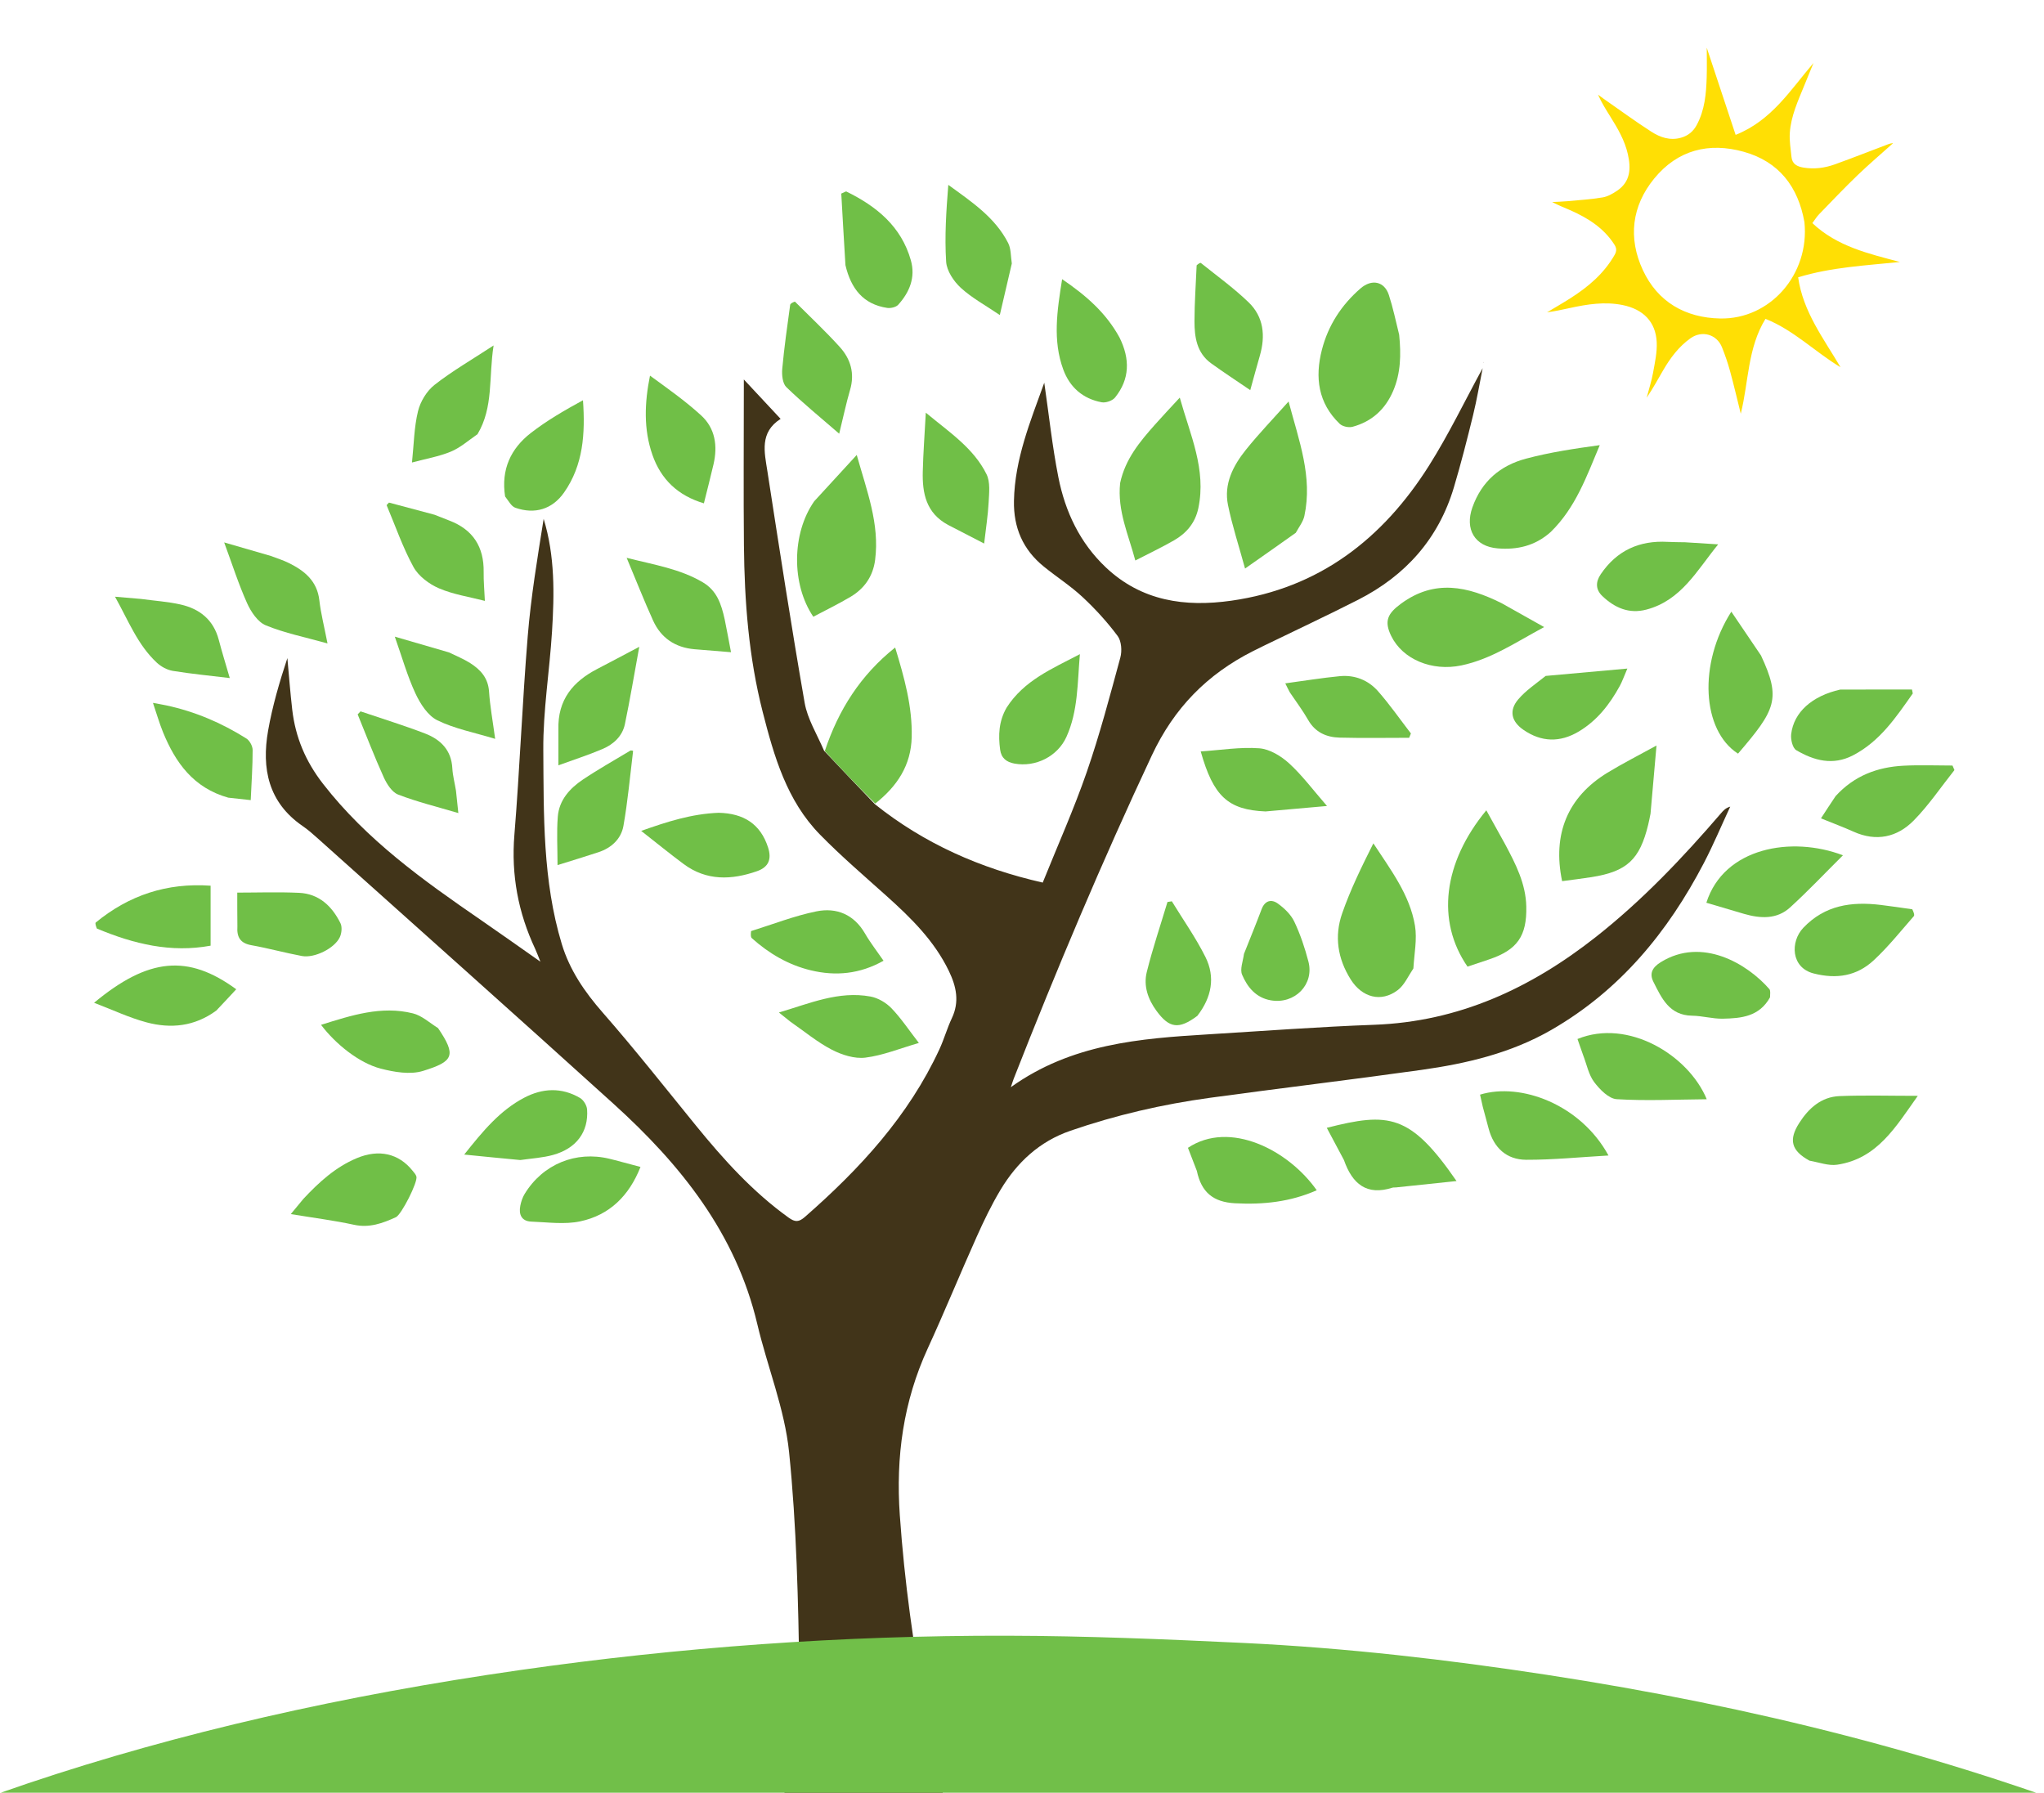 <svg xmlns="http://www.w3.org/2000/svg" xmlns:xlink="http://www.w3.org/1999/xlink" xmlns:serif="http://www.serif.com/" width="100%" height="100%" viewBox="0 0 8787 7707" xml:space="preserve" style="fill-rule:evenodd;clip-rule:evenodd;stroke-linejoin:round;stroke-miterlimit:2;"><rect id="Artboard1" x="0" y="0" width="8786.62" height="7706.69" style="fill:none;"></rect><clipPath id="_clip1"><rect x="0" y="0" width="8786.62" height="7706.69"></rect></clipPath><g clip-path="url(#_clip1)"><path d="M3909.08,8215.1c-16.156,19.459 -32.309,38.915 -52.37,57.327c-59.961,-91.337 -116.017,-181.627 -177.434,-280.551c-43.449,213.782 -48.448,417.947 -32.7,628.461c-45.354,-16.703 -83.579,-30.779 -121.802,-44.854c-33.998,-92.087 -11.924,-182.817 6.628,-273.633c2.275,-11.137 4.512,-22.284 8.9,-39.08c2.113,-9.783 2.089,-13.916 2.068,-18.05c-2.408,4.374 -4.814,8.748 -7.225,13.122c-15.613,25.429 -31.228,50.859 -49.24,78.049c12.674,-153.518 27.747,-308.798 43.343,-469.498c-65.084,96.756 -130.076,193.376 -201.136,299.017c-22.814,-66.36 -43.983,-125.459 -62.778,-185.306c-2.799,-8.91 3.933,-22.193 9.045,-32c121.221,-232.574 166.833,-483.723 162.459,-741.72c-5.45,-321.607 -12.072,-644.35 -44.676,-963.899c-18.99,-186.087 -93.153,-366.096 -136.621,-550.226c-92.155,-390.376 -329.482,-685.66 -617.457,-946.516c-423.258,-383.399 -849.836,-763.133 -1275.15,-1144.26c-19.656,-17.614 -39.695,-35.186 -61.417,-50.054c-148.202,-101.444 -177.665,-247.611 -148.942,-410.931c18.478,-105.056 48.667,-208.056 82.768,-311.401c6.853,73.865 12.319,147.892 20.882,221.56c13.771,118.518 57.029,221.813 132.222,318.686c187.791,241.935 431.571,415.667 679.472,586.188c82.116,56.484 163.309,114.313 255.245,178.764c-10.611,-26.124 -15.903,-41.059 -22.597,-55.337c-72.871,-155.484 -103.374,-316.974 -89.296,-489.937c23.155,-284.47 34.054,-569.942 57.396,-854.393c13.855,-168.796 41.654,-336.45 68.445,-504.051c48.886,159.991 46.075,322.771 35.921,485.318c-10.592,169.593 -38.663,338.941 -37.43,508.237c2.039,279.651 -3.098,561.696 79.451,834.201c34.058,112.426 98.155,205.774 175.749,294.42c137.981,157.633 267.879,322.372 400.128,484.978c119.096,146.434 244.732,285.779 399.245,396.76c28.185,20.244 44.143,19.654 70.622,-3.522c235.448,-206.066 444.711,-432.784 577.809,-720.562c20.013,-43.267 32.768,-89.921 53.191,-132.962c33.722,-71.072 19.466,-136.535 -12.751,-203.337c-62.457,-129.503 -161.954,-227.318 -266.805,-321.453c-96.989,-87.078 -196.384,-172.026 -287.412,-265.064c-142.593,-145.746 -197.231,-336.086 -246.012,-526.737c-60.061,-234.734 -78.434,-474.94 -80.75,-716.312c-2.153,-224.678 -0.438,-449.392 -0.426,-674.089l0,-39.193c55.614,59.587 104.192,111.64 158.13,169.433c-91.513,58.396 -69.375,143.907 -56.915,224.469c51.404,332.361 102.408,664.842 160.239,996.111c12.139,69.53 52.56,134.121 83.363,205.845c75.396,80.124 147.374,155.391 219.35,230.656c211.188,168.315 450.786,275.185 720.774,336.39c64.408,-160.026 133.795,-314.975 189.135,-474.785c55.961,-161.598 99.695,-327.555 144.537,-492.755c7.708,-28.394 4.831,-70.47 -11.574,-92.52c-44.686,-60.056 -95.971,-116.276 -150.82,-167.382c-51.701,-48.172 -112.124,-86.847 -167.187,-131.578c-89.182,-72.447 -129.969,-166.754 -127.752,-282.04c3.463,-179.99 70.832,-342.259 130.298,-507.88c19.999,137.396 34.267,273.014 60.596,406.25c29.244,147.991 92.33,282.141 204.265,387.835c153.569,145.003 340.426,171.32 539.573,142.964c378.011,-53.824 651.025,-266.17 849.57,-580.641c84.807,-134.322 153.946,-278.533 230.572,-418.927c-13.371,66.502 -24.72,134.902 -41.185,202.047c-25.489,103.964 -51.92,207.83 -82.489,310.382c-65.892,221.033 -207.902,379.57 -411.543,483.22c-133.572,67.987 -269.414,131.513 -404.226,197.069c-16.294,7.924 -32.549,15.934 -48.712,24.12c-196.16,99.347 -338.22,243.514 -433.991,447.772c-214.134,456.693 -409.782,920.71 -593.77,1389.99c-3.403,8.678 -5.997,17.676 -12.277,36.38c260.709,-186.743 554.984,-209.393 850.37,-227.293c237.145,-14.371 474.178,-32.335 711.543,-40.95c363.625,-13.195 673.023,-157.095 953.359,-377.889c199.466,-157.102 373.126,-340.086 538.069,-531.991c9.574,-11.139 19.266,-22.176 39.17,-27.971c-37.666,81.05 -72.252,163.708 -113.545,242.866c-154.824,296.799 -360.917,547.254 -655.482,716.981c-173.491,99.968 -364.106,144.651 -559.074,172.015c-302.273,42.423 -605.452,78.371 -907.875,119.77c-204.548,28 -405.179,74.258 -600.68,141.799c-132.87,45.904 -229.138,135.708 -299.915,253.265c-38.929,64.658 -71.861,133.341 -102.79,202.318c-71.41,159.266 -137.391,320.992 -210.26,479.567c-105.213,228.969 -137.903,466.081 -120.303,717.828c39.905,570.746 156.344,1126.43 306.552,1676.22c17.184,62.895 -17.907,107.543 -27.388,164.191c1.989,3.643 3.098,3.938 -0.802,4.355c-4.533,8.555 -5.166,16.696 -5.799,24.839c-17.401,32.361 -34.803,64.723 -55.292,94.816c-3.089,-97.4 -3.089,-192.531 -3.089,-287.663c-12.889,12.983 -17.074,26.821 -22.788,39.995c-48.6,111.986 -97.477,223.848 -146.698,335.253c-0.429,-0.498 -1.254,-1.516 -3.075,-5.593c25.054,-177.148 51.925,-350.22 79.877,-530.256c-27.426,60.052 -52.284,114.485 -79.422,170.455c-2.623,2.703 -3.482,4.014 -3.206,5.007c0.595,2.13 1.778,4.09 2.737,7.001c0.019,0.88 -0.716,2.479 -0.716,2.479m-372.417,-357.643c2.149,0.767 4.298,1.535 6.447,2.301c-0.719,-2.313 -1.437,-4.626 -6.447,-2.301Z" style="fill:#413419;fill-rule:nonzero;"></path><g><path d="M6014.89,1438.87c8.562,85.345 6.984,165.172 -25.808,241.731c-33.908,79.163 -91.939,131.935 -174.707,154.178c-16.427,4.414 -43.118,-1.302 -55.073,-12.77c-92.925,-89.155 -107.172,-199.682 -76.476,-318.654c27.064,-104.894 84.036,-192.403 165.819,-263.374c48.331,-41.945 102.828,-30.563 121.93,28.018c17.767,54.488 29.546,110.932 44.315,170.871Z" style="fill:#70bf47;fill-rule:nonzero;"></path><path d="M4815.33,2076.74c22.064,-103.628 84.912,-178.084 149.647,-251.195c32.68,-36.909 66.678,-72.652 106.774,-116.193c44.873,160.898 115.081,308.603 79.717,475.683c-13.262,62.66 -50.792,107.065 -104.157,137.732c-52.679,30.272 -107.773,56.343 -166.692,86.784c-29.368,-110.945 -77.78,-213.217 -65.289,-332.811Z" style="fill:#70bf47;fill-rule:nonzero;"></path><path d="M3500.27,2154.89c60.075,-65.66 117.918,-128.555 182.793,-199.099c43.254,154.561 98.819,295.612 79.056,450.775c-8.974,70.455 -45.764,123.351 -105.389,158.865c-52.153,31.065 -107.038,57.544 -160.362,85.859c-94.562,-139.064 -92.961,-358.235 3.902,-496.4Z" style="fill:#70bf47;fill-rule:nonzero;"></path><path d="M5570.46,2290.44c-70.707,50.378 -138.905,98.172 -218.07,153.649c-27.247,-99.632 -55.463,-185.332 -73.38,-273.135c-18.506,-90.693 22.082,-168.861 76.736,-237.06c55.437,-69.182 117.271,-133.239 183.74,-207.892c44.755,168.66 104.111,323.649 67.94,492.036c-5.285,24.606 -22.671,46.611 -36.968,72.402l0.002,0Z" style="fill:#70bf47;fill-rule:nonzero;"></path><path d="M6666.33,2287.01c-67.019,59.988 -144.014,77.197 -227.527,70.501c-99.973,-8.02 -142.022,-83.303 -109.204,-175.909c40.203,-113.444 120.327,-180.509 230.74,-209.922c102.683,-27.354 208.434,-43.196 316.933,-58.038c-56.372,133.667 -103.368,268.531 -210.942,373.368Z" style="fill:#70bf47;fill-rule:nonzero;"></path><path d="M6076.05,4163.23c-22.776,34.037 -38.882,71.657 -67.22,93.143c-72.002,54.6 -153.518,31.167 -201.771,-45.095c-56.97,-90.045 -71.317,-186.503 -37.375,-284.239c35.859,-103.25 84.407,-202.095 134.328,-301.528c74.989,114.658 156.658,221.192 178.862,353.969c9.707,58.055 -3.126,119.879 -6.824,183.75Z" style="fill:#70bf47;fill-rule:nonzero;"></path><path d="M6470.45,3629.35c46.106,86.212 88.61,169.767 90.925,267.004c3.037,127.608 -38.667,187.248 -159.748,227.983c-31.067,10.454 -62.158,20.841 -92.91,31.15c-135.086,-196.046 -105.051,-446.615 80.84,-672.054c26.672,47.936 53.008,95.266 80.893,145.917Z" style="fill:#70bf47;fill-rule:nonzero;"></path><path d="M7095.5,3497.75c-3.721,18.704 -6.582,33.279 -10.087,47.698c-36.454,150.044 -91.23,201.034 -243.042,225.147c-42.228,6.708 -84.736,11.66 -126.957,17.395c-42.296,-202.399 23.738,-361.817 195.211,-466.385c64.368,-39.25 131.889,-73.33 210.576,-116.714c-9.052,103.93 -17.096,196.296 -25.701,292.859Z" style="fill:#70bf47;fill-rule:nonzero;"></path><path d="M6455.3,2593.04c60.225,33.877 117.252,65.856 182.908,102.667c-121.864,65.346 -227.953,138.112 -355.897,164.872c-126.956,26.555 -252.618,-26.3 -301.566,-126.454c-31.621,-64.702 -15.151,-97.082 42.954,-139.602c143.98,-105.363 285.115,-74.363 431.601,-1.483Z" style="fill:#70bf47;fill-rule:nonzero;"></path><path d="M3762.56,3454.49c-72.747,-71.99 -144.725,-147.258 -216.908,-225.775c58.883,-176.794 153.178,-326.027 302.546,-445.121c39.386,129.331 74.213,253.432 71.153,385.022c-2.827,121.564 -62.391,211.378 -156.791,285.874Z" style="fill:#70bf47;fill-rule:nonzero;"></path><path d="M7437.56,3910.91c-36.483,-11.061 -69.268,-20.57 -102.056,-30.084c75.408,-238.045 366.946,-288.156 587.155,-203.996c-78.366,77.861 -150.277,154.294 -227.741,224.616c-56.653,51.427 -126.99,47.365 -196.681,27.428c-19.002,-5.435 -37.985,-10.942 -60.677,-17.964Z" style="fill:#70bf47;fill-rule:nonzero;"></path><path d="M6805.32,4534.82c-8.883,-25.167 -16.396,-46.744 -23.882,-68.244c218.048,-89.098 477.344,69.57 555.709,258.993c-132.62,1.113 -260.207,7.491 -386.93,-0.25c-34.329,-2.099 -72.956,-41.683 -97.015,-73.566c-23.79,-31.526 -31.657,-75.069 -47.882,-116.933Z" style="fill:#70bf47;fill-rule:nonzero;"></path><path d="M1303.99,5154.15c68.125,-73.054 138.98,-137.094 229.237,-175.095c95.583,-40.241 181.014,-20.625 240.689,54.164c6.104,7.653 13.578,15.451 16.187,24.41c6.913,23.752 -64.433,164.166 -88.127,174.967c-57.218,26.084 -113.768,47.063 -180.247,32.614c-86.431,-18.783 -174.531,-29.887 -271.644,-45.9c21.129,-25.489 36.426,-43.938 53.905,-65.16Z" style="fill:#70bf47;fill-rule:nonzero;"></path><path d="M8220.81,3908.96c5.076,10.564 10.911,24.556 6.504,29.594c-56.397,64.495 -110.192,132.099 -172.816,190.099c-72.433,67.084 -158.908,81.405 -257.846,56.113c-98.262,-25.115 -100.618,-137.103 -44.476,-196.138c93.098,-97.901 207.508,-113.44 332.266,-98.503c44.21,5.293 88.248,12.027 136.368,18.835Z" style="fill:#70bf47;fill-rule:nonzero;"></path><path d="M6374.12,4756.96c-4.464,-19.763 -7.981,-35.555 -11.463,-51.189c175.126,-53.727 432.532,42.213 552.138,261.599c-122.278,6.967 -237.95,18.794 -353.579,18.399c-84.427,-0.285 -139.738,-51.125 -161.776,-134.447c-7.979,-30.17 -16.239,-60.261 -25.32,-94.362Z" style="fill:#70bf47;fill-rule:nonzero;"></path><path d="M5777.54,4986.98c-25.451,-48.037 -49.346,-92.77 -73.795,-138.546c266.197,-67.707 358.424,-60.503 557.768,228.817c-89.835,9.447 -175.368,18.454 -260.904,27.414c-4.926,0.516 -10.218,-0.374 -14.794,1.089c-110.192,35.27 -172.123,-15.572 -208.275,-118.774Z" style="fill:#70bf47;fill-rule:nonzero;"></path><path d="M7779.04,4989.69c-78.716,-43.003 -90.707,-89.443 -44.329,-161.987c40.904,-63.983 95.206,-112.574 173.691,-115.701c107.702,-4.288 215.704,-1.071 336.083,-1.071c-95.504,134.577 -174.821,270.568 -346.923,296.1c-36.759,5.452 -76.609,-9.935 -118.522,-17.341Z" style="fill:#70bf47;fill-rule:nonzero;"></path><path d="M7911.19,2964.37c105.551,-0.316 206.876,-0.316 308.198,-0.316c1.183,5.678 2.365,11.353 3.548,17.029c-71.676,101.748 -140.775,205.681 -256.861,265.997c-86.366,44.871 -167.782,22.849 -244.068,-22.046c-15.858,-9.333 -24.525,-46.404 -21.872,-68.97c11.092,-94.319 89.734,-164.384 211.055,-191.694Z" style="fill:#70bf47;fill-rule:nonzero;"></path><path d="M5145.21,5033.65c-13.866,-35.621 -26.2,-67.707 -38.33,-99.254c180.024,-119.767 431.845,9.188 553.668,182.431c-113.247,50.076 -229.559,62.389 -351.615,55.892c-93.237,-4.964 -144.352,-46.961 -163.723,-139.069Z" style="fill:#70bf47;fill-rule:nonzero;"></path><path d="M7891.08,3422.5c80.141,-88.118 180.19,-125.043 292.397,-130.819c69.887,-3.595 140.109,-0.668 210.179,-0.668c2.772,6.484 5.542,12.969 8.315,19.454c-57.877,72.782 -110.213,151.019 -175.112,216.879c-71.231,72.283 -161,91.911 -258.796,47.918c-43.324,-19.487 -87.953,-36.081 -139.88,-57.198c20.382,-31.357 40.419,-62.184 62.897,-95.566Z" style="fill:#70bf47;fill-rule:nonzero;"></path><path d="M7570.35,2817.83c87.254,186.618 63.609,232.774 -98.75,422.059c-155.415,-99.87 -171.666,-386.606 -28.758,-610.397c43.293,63.762 84.498,124.444 127.508,188.338Z" style="fill:#70bf47;fill-rule:nonzero;"></path><path d="M7609.28,4287.43c-46.278,83.429 -124.708,90.269 -202.773,91.842c-44.008,0.885 -88.175,-12.27 -132.356,-12.882c-98.11,-1.354 -130.999,-75.631 -166.29,-145.56c-17.776,-35.225 -5.631,-61.501 31.959,-84.743c177.089,-109.499 371.391,6.884 466.395,115.783c5.947,6.816 3.205,21.208 3.065,35.56Z" style="fill:#70bf47;fill-rule:nonzero;"></path><path d="M2794.31,1614.85c74.596,54.433 151.472,108.28 220.078,171.154c60.53,55.471 71.265,131.211 52.949,210.15c-12.61,54.35 -26.689,108.357 -41.381,167.635c-111.555,-33.223 -184.621,-102.807 -221.396,-208.779c-38.342,-110.482 -33.785,-223.639 -10.25,-340.16Z" style="fill:#70bf47;fill-rule:nonzero;"></path><path d="M4812.81,1451.15c45.709,92.339 44.172,178.767 -19.213,257.656c-11.17,13.902 -39.877,23.885 -57.658,20.558c-80.428,-15.044 -136.784,-64.013 -164.931,-140.573c-46.092,-125.376 -26.8,-252.018 -4.985,-388.617c103.009,70.218 188.461,144.245 246.787,250.976Z" style="fill:#70bf47;fill-rule:nonzero;"></path><path d="M2171.38,2134.31c-17.941,-116.257 24.584,-206.186 110.693,-272.967c69.061,-53.56 145.351,-97.8 224.126,-140.661c10.169,144.04 1.111,278.823 -81.131,396.344c-50.663,72.395 -125.792,95.066 -209.598,65.837c-17.405,-6.069 -28.875,-29.152 -44.09,-48.553Z" style="fill:#70bf47;fill-rule:nonzero;"></path><path d="M2643.58,4987.39c37.311,9.704 70.579,18.626 109.856,29.161c-48.503,123.263 -132.608,207.097 -259.153,233.947c-67.107,14.24 -139.892,3.767 -209.988,1.106c-42.164,-1.599 -55.14,-30.531 -47.482,-68.654c3.488,-17.367 9.416,-35.278 18.564,-50.311c77.796,-127.868 220.361,-186.422 365.046,-151.098c6.401,1.563 12.743,3.374 23.157,5.849Z" style="fill:#70bf47;fill-rule:nonzero;"></path><path d="M2236.59,4986.91c-79.353,-7.379 -153.971,-14.83 -240.979,-23.514c81.231,-102.355 153.982,-189.575 257.147,-243.991c79.586,-41.98 161.709,-45.828 240.874,0.711c14.942,8.786 28.956,31.757 30.212,49.134c6.959,96.41 -45.966,167.932 -146.196,195.677c-44.088,12.203 -90.804,14.904 -141.058,21.983Z" style="fill:#70bf47;fill-rule:nonzero;"></path><path d="M981.182,3429.1c-149.499,-41.985 -227.02,-150.523 -280.563,-281.853c-15.434,-37.858 -26.681,-77.425 -43.043,-125.621c23.815,4.459 40.464,7.203 56.948,10.723c123.556,26.369 238.073,75.371 344.569,142.388c14.204,8.938 26.936,32.597 26.986,49.476c0.202,68.966 -4.788,137.944 -8.244,215.426c-32.823,-3.472 -62.73,-6.634 -96.653,-10.539Z" style="fill:#70bf47;fill-rule:nonzero;"></path><path d="M5144.28,1140.65c6.318,-6.03 15.566,-12.17 18.2,-10.059c69.132,55.418 141.458,107.659 205.062,168.931c65.042,62.653 73.169,144.088 48.477,229.378c-13.667,47.201 -26.391,94.674 -41.276,148.281c-57.805,-39.455 -113.937,-76.055 -168.194,-115.255c-61.598,-44.5 -71.662,-112.312 -71.595,-180.857c0.076,-78.898 5.866,-157.789 9.326,-240.419Z" style="fill:#70bf47;fill-rule:nonzero;"></path><path d="M4327.09,3042.44c75.118,-117.54 194.954,-167.092 315.278,-230.273c-10.728,124.367 -7.482,244.161 -57.76,355.485c-38.07,84.291 -132.812,131.437 -223.388,114.913c-34.724,-6.335 -56.886,-23.623 -61.751,-60.03c-8.209,-61.458 -6.068,-121.324 27.621,-180.095Z" style="fill:#70bf47;fill-rule:nonzero;"></path><path d="M3417.27,1296.56c66.567,66.657 132.896,128.62 193.464,195.779c46.225,51.254 64.372,113.045 43.733,183.526c-16.574,56.608 -28.677,114.525 -46.86,188.517c-81.238,-70.52 -157.126,-132.37 -227.211,-200.22c-16.367,-15.844 -19.901,-52.655 -17.535,-78.751c8.317,-91.801 21.457,-183.181 33.965,-274.556c0.861,-6.278 11.589,-11.204 20.444,-14.295Z" style="fill:#70bf47;fill-rule:nonzero;"></path><path d="M3634.49,1139.79c-6.592,-106.812 -12.382,-209.574 -17.908,-307.586c15.973,-6.764 19.814,-9.881 21.679,-8.967c129.86,63.616 236.358,150.015 277.496,296.023c20.643,73.278 -5.616,136.74 -54.255,190.732c-9.578,10.635 -32.547,15.923 -47.827,13.622c-103.173,-15.528 -155.619,-83.392 -179.185,-183.824Z" style="fill:#70bf47;fill-rule:nonzero;"></path><path d="M2400.52,3136.75c-3.717,-129.022 63.142,-207.256 167.575,-261.278c55.425,-28.673 110.422,-58.181 180.092,-94.952c-21.774,118.735 -39.581,226.068 -61.777,332.49c-10.791,51.732 -48.838,86.685 -95.722,106.665c-61.644,26.272 -125.731,46.813 -190.204,70.341c-0,-53.343 -0,-101.032 0.036,-153.266Z" style="fill:#70bf47;fill-rule:nonzero;"></path><path d="M3089.18,3494.09c107.672,2.301 180.093,47.97 212.701,149.137c16.28,50.502 2.171,84.6 -47.655,101.984c-109.283,38.125 -216.83,42.232 -315.206,-30.76c-59.395,-44.069 -116.712,-90.94 -182.622,-142.548c111.94,-39.595 216.516,-73.275 332.782,-77.813Z" style="fill:#70bf47;fill-rule:nonzero;"></path><path d="M1960.23,3399.3c3.084,30.21 5.861,56.099 10.149,96.023c-92.101,-27.36 -177.52,-48.101 -258.807,-79.529c-26.553,-10.266 -48.798,-45.429 -61.865,-74.259c-40.267,-88.836 -75.148,-180.113 -112.119,-270.442c4.103,-4.342 8.205,-8.688 12.308,-13.031c92.565,31.429 186.163,60.166 277.347,95.183c66.418,25.508 113.288,71.074 117.312,149.428c1.592,30.948 10.042,61.543 15.675,96.627Z" style="fill:#70bf47;fill-rule:nonzero;"></path><path d="M3228.96,4002.6c95.461,-29.822 186.251,-65.505 280.403,-84.655c86.535,-17.6 161.664,12.822 209.375,95.369c22.933,39.681 51.556,76.071 79.555,116.795c-101.503,57.155 -205.476,67.119 -313.005,41.168c-96.249,-23.228 -179.802,-72.261 -253.201,-138.143c-6.006,-5.39 -4.402,-19.259 -3.127,-30.534Z" style="fill:#70bf47;fill-rule:nonzero;"></path><path d="M1930.32,2804.69c32.966,15.94 63.659,28.547 91.235,46.062c44.372,28.18 76.866,63.916 80.79,122.037c4.301,63.628 16.004,126.759 26.27,203.482c-89.398,-27.297 -174.136,-43.212 -248.666,-79.878c-40.895,-20.121 -73.399,-71.125 -94.038,-115.482c-35,-75.231 -57.617,-156.222 -88.703,-244.013c82.676,24.021 156.058,45.343 233.112,67.792Z" style="fill:#70bf47;fill-rule:nonzero;"></path><path d="M1165.2,2390.24c28.219,10.678 53.491,18.69 76.952,30.346c67.31,33.439 121.167,76.952 130.678,159.941c6.504,56.725 20.956,112.538 35.115,185.58c-95.644,-26.826 -183.786,-44.329 -265.349,-77.842c-34.523,-14.185 -63.74,-58.193 -80.448,-95.356c-36.738,-81.714 -63.978,-167.699 -98.479,-261.102c72.933,21.182 135.345,39.308 201.531,58.433Z" style="fill:#70bf47;fill-rule:nonzero;"></path><path d="M929.9,4344.3c-93.481,68.678 -195.634,78.535 -299.562,50.828c-74.927,-19.973 -146.132,-53.914 -225.921,-84.257c233.826,-194.202 403.993,-209.51 611.197,-58.1c-28.007,30.203 -55.435,59.784 -85.714,91.529Z" style="fill:#70bf47;fill-rule:nonzero;"></path><path d="M2710.45,3226.39c6.161,-0.436 11.282,1.152 11.168,2.103c-13.053,107.367 -22.7,215.357 -41.464,321.739c-9.885,56.046 -51.399,94.788 -106.974,113.202c-58.949,19.532 -118.461,37.375 -176.385,55.532c0,-72.045 -4.231,-140.647 1.169,-208.48c5.609,-70.495 51.075,-121.042 107.105,-158.701c65.444,-43.986 134.443,-82.68 205.381,-125.395Z" style="fill:#70bf47;fill-rule:nonzero;"></path><path d="M1883.04,4419.62c80.395,118.646 66.338,143.449 -63.968,184.014c-55.074,17.143 -124.53,5.387 -183.082,-9.931c-92.579,-24.218 -193.483,-105.508 -255.857,-188.005c130.676,-40.821 258.82,-83.172 395.195,-49.262c37.799,9.4 70.396,39.715 107.712,63.184Z" style="fill:#70bf47;fill-rule:nonzero;"></path><path d="M3115.28,2662.19c9.788,48.491 18.165,93.1 27.269,141.603c-56.236,-4.564 -106.786,-8.386 -157.28,-12.829c-82.618,-7.267 -143.676,-48.253 -177.725,-123.327c-38.606,-85.131 -72.826,-172.254 -113.587,-269.576c119.327,30.237 228.828,47.249 326.957,105.013c60.827,35.808 79.679,92.937 94.366,159.116Z" style="fill:#70bf47;fill-rule:nonzero;"></path><path d="M3397.85,4392.15c-16.526,-13.074 -30.267,-24.111 -49.397,-39.481c132.672,-39.177 256.813,-93.784 393.703,-68.678c32.399,5.944 67.104,26.369 90.159,50.325c41.53,43.154 75.057,94.012 117.82,149.266c-81.923,23.666 -154.639,53.753 -229.927,63.069c-46.361,5.738 -101.063,-11.703 -144.114,-33.998c-62.243,-32.236 -117.319,-78.304 -178.244,-120.503Z" style="fill:#70bf47;fill-rule:nonzero;"></path><path d="M605.929,2574.76c59.828,8.158 116.031,11.708 170.269,23.954c82.475,18.621 141.815,66.029 164.349,152.169c13.635,52.13 29.727,103.616 47.215,164.039c-85.943,-10.392 -165.776,-17.957 -244.739,-30.841c-24.332,-3.971 -50.354,-18.085 -68.647,-35.052c-82.554,-76.567 -122.097,-180.405 -179.942,-283.833c42.353,3.505 74.672,6.178 111.495,9.564Z" style="fill:#70bf47;fill-rule:nonzero;"></path><path d="M2052.83,1866.47c-39.637,27.528 -74.478,58.445 -115.151,75.239c-50.892,21.01 -106.577,30.412 -166.583,46.546c8.208,-77.892 8.936,-151.124 25.846,-220.406c10.168,-41.666 37.708,-87.185 71.193,-113.43c75.767,-59.388 160.055,-107.903 253.81,-169.31c-21.598,137.476 0.241,265.142 -69.115,381.361Z" style="fill:#70bf47;fill-rule:nonzero;"></path><path d="M4349.68,1132.86c-16.906,74.037 -33.371,144.083 -51.563,221.466c-61.225,-41.621 -120.022,-73.24 -167.678,-116.993c-30.517,-28.021 -60.482,-72.933 -62.997,-112.052c-7.013,-109.049 0.414,-219.029 9.252,-330.517c100.261,72.794 200.85,139.514 257.204,249.707c12.524,24.492 11.177,56.078 15.782,88.389Z" style="fill:#70bf47;fill-rule:nonzero;"></path><path d="M4076.2,2256.84c-95.642,-51.166 -111.514,-137.103 -109.251,-229.721c1.963,-80.438 8.091,-160.774 13.012,-253.063c102.148,84.815 205.736,152.576 261.168,264.883c16.527,33.482 11.077,79.86 9.007,119.986c-2.939,56.987 -12.065,113.659 -19.378,177.749c-55.584,-28.58 -103.54,-53.239 -154.558,-79.834Z" style="fill:#70bf47;fill-rule:nonzero;"></path><path d="M1020.52,3982.18c-0.578,-51.817 -0.578,-99.144 -0.578,-144.906c86.128,0 176.104,-3.201 265.742,0.923c85.616,3.941 141.522,57.215 177.796,130.262c7.948,16.008 5.464,42.854 -2.437,59.997c-22.321,48.431 -109.078,91.48 -163.32,81.333c-72.611,-13.581 -144.071,-33.416 -216.771,-46.395c-46.158,-8.24 -63.839,-32.463 -60.432,-81.214Z" style="fill:#70bf47;fill-rule:nonzero;"></path><path d="M1868.16,2212.91c23.573,9.169 43.362,17.269 63.338,24.88c101.872,38.812 149.48,113.13 147.731,221.57c-0.633,39.31 3.157,78.689 5.19,123.794c-66.546,-17.298 -135.39,-27.386 -197.155,-53.938c-42.537,-18.286 -88.117,-52.337 -109.727,-91.742c-46.29,-84.403 -77.928,-176.842 -115.568,-265.99c3.372,-3.645 6.744,-7.291 10.119,-10.937c64.123,17.022 128.248,34.044 196.072,52.363Z" style="fill:#70bf47;fill-rule:nonzero;"></path><path d="M416.387,3991.72c-3.931,-10.109 -8.31,-22.974 -4.614,-26.008c142.515,-117.049 305.135,-171.397 493.59,-158.154l-0,257.809c-169.969,31.445 -329.692,-6.837 -488.976,-73.647Z" style="fill:#70bf47;fill-rule:nonzero;"></path><path d="M7243.57,2331.13c47.505,2.853 90.228,5.613 142.793,9.012c-91.414,111.826 -158.111,240.674 -308.522,280.429c-74.891,19.794 -136.485,-7.727 -189.371,-58.04c-28.792,-27.391 -30.11,-59.771 -7.105,-93.801c69.234,-102.414 166.202,-146.124 288.07,-139.276c23.076,1.297 46.233,1.095 74.135,1.676Z" style="fill:#70bf47;fill-rule:nonzero;"></path><path d="M5440.36,3488.33c-161.248,-6.837 -224.164,-65.144 -278.533,-257.906c84.71,-5.69 168.896,-19.663 251.599,-13.564c44.629,3.291 93.77,33.211 128.368,64.808c56.629,51.723 103.057,114.613 162.897,183.241c-95.043,8.569 -177.375,15.996 -264.331,23.421Z" style="fill:#70bf47;fill-rule:nonzero;"></path><path d="M5147.28,4367.07c-79.319,59.333 -120.364,53.671 -175.297,-21.027c-36.93,-50.216 -56.943,-107.702 -42.032,-167.566c25.255,-101.386 58.845,-200.695 88.931,-300.88c6.261,-0.99 12.522,-1.982 18.783,-2.975c48.669,79.572 102.981,156.329 144.456,239.487c43.218,86.654 26.953,173.151 -34.841,252.961Z" style="fill:#70bf47;fill-rule:nonzero;"></path><path d="M6644.69,2905.76c115.122,-10.723 226.432,-20.585 351.194,-31.641c-14.945,34.689 -22.062,55.635 -32.533,74.744c-43.446,79.301 -97.988,149.44 -177.018,196.258c-79.993,47.386 -159.908,45.806 -237.259,-7.656c-51.535,-35.619 -63.188,-82.454 -22.591,-130.552c32.343,-38.318 75.848,-67.214 118.207,-101.153Z" style="fill:#70bf47;fill-rule:nonzero;"></path><path d="M5545.14,2976.81c-6.927,-12.674 -11.648,-22.352 -19.83,-39.124c82.081,-11.068 157.966,-23.576 234.347,-30.903c64.347,-6.17 122.402,16.963 164.441,64.785c50.538,57.488 94.507,120.745 141.32,181.503c-2.546,6.207 -5.094,12.41 -7.643,18.617c-99.628,-0 -199.306,1.889 -298.865,-0.736c-56.477,-1.487 -104.756,-22.345 -135.252,-75.883c-22.757,-39.95 -50.687,-76.95 -78.518,-118.259Z" style="fill:#70bf47;fill-rule:nonzero;"></path><path d="M5347.81,4100.48c26.288,-66.289 52.012,-128.696 75.74,-191.855c14.179,-37.738 42.309,-44.156 69.64,-24.471c28.089,20.235 56.336,47.251 70.848,77.792c25.962,54.647 45.504,113.166 60.801,171.873c25.717,98.695 -59.057,184.088 -161.379,166.564c-64.085,-10.978 -101.108,-56.58 -123.798,-110.227c-9.957,-23.542 3.769,-57.098 8.148,-89.676Z" style="fill:#70bf47;fill-rule:nonzero;"></path></g><path d="M6377.62,1557.83c-0.214,1.354 -0.578,1.577 -0.942,1.801c0.09,-1.228 0.178,-2.456 0.266,-3.684c0.177,0.25 0.353,0.502 0.676,1.883Z" style="fill:#413419;fill-rule:nonzero;"></path><path d="M1191.33,4714.6c-0.119,0.173 0.117,-0.174 0,-0Z" style="fill:#ffdf04;fill-rule:nonzero;"></path><path d="M8137.57,616.132c-50.942,45.706 -103.206,90.041 -152.482,137.477c-56.521,54.409 -110.611,111.358 -165.225,167.72c-10.214,10.541 -17.916,23.516 -28.635,37.853c106.635,100.7 242.315,131.412 376.418,167.025c-146.224,15.202 -293.488,22.045 -437.508,65.936c20.786,148.201 109.617,263.195 182.188,386.63c-109.525,-65.715 -200.496,-159.287 -322.658,-208.089c-77.255,125.512 -72.136,271.233 -106.203,407.896c-15.186,-60.901 -29.388,-122.071 -45.936,-182.601c-9.555,-34.954 -21.411,-69.467 -34.867,-103.124c-22.361,-55.928 -86.127,-73.78 -135.327,-38.694c-50.181,35.785 -86.279,84.091 -116.937,136.607c-23.199,39.738 -44.967,80.31 -71.511,118.955c9.326,-35.553 20.871,-70.705 27.409,-106.765c7.919,-43.673 17.891,-88.415 15.796,-132.159c-4.174,-87.127 -57.732,-141.409 -146.532,-159.411c-76.391,-15.485 -151.319,-3.626 -225.968,12.596c-32.683,7.102 -65.343,14.31 -99.036,18.762c33.85,-20.378 68.179,-40.008 101.456,-61.284c76.037,-48.614 143.739,-105.714 189.218,-185.882c9.615,-16.95 8.52,-29.184 -1.615,-44.902c-45.451,-70.483 -112.542,-112.844 -186.831,-145.966c-26.282,-11.719 -53.323,-21.734 -80.11,-36.204c21.612,-1.122 43.292,-1.515 64.823,-3.509c50.866,-4.713 102.036,-7.963 152.315,-16.385c21.826,-3.655 43.426,-16.127 62.248,-28.855c57.937,-39.177 59.679,-96.411 45.923,-157.208c-13.354,-59.023 -43.472,-110.362 -75.07,-160.937c-18.81,-30.109 -37.743,-60.139 -53.289,-94.769c8.51,6.215 16.904,12.596 25.55,18.616c67.769,47.182 134.433,96.088 203.851,140.711c37.703,24.236 80.271,39.289 127.422,25.906c30.432,-8.64 52.393,-26.508 67.391,-54.224c34.984,-64.653 41.07,-135.333 43.167,-206.655c1.263,-42.952 0.232,-85.97 0.232,-125.936c40.228,121.365 81.624,246.256 124.146,374.542c155.473,-61.848 236.212,-193.996 334.703,-308.99c-13.049,31.86 -26.155,63.697 -39.138,95.584c-27.097,66.555 -57.839,132.448 -62.679,205.234c-2.261,34.022 3.801,68.693 7.181,102.963c3.052,30.931 24.434,41.455 52.244,45.954c46.19,7.473 91.056,1.576 134.188,-13.972c76.889,-27.715 152.976,-57.66 229.424,-86.602c5.38,-2.037 10.976,-3.502 18.366,-4.54c1.894,0.693 1.898,0.697 1.898,0.696m-380.422,338.955c-27.008,-152.61 -109.42,-260.221 -260.939,-302.609c-149.977,-41.957 -284.311,-7.679 -384.61,114.716c-97.102,118.497 -113.003,256.04 -49.173,393.637c63.778,137.48 182.701,205.393 332.465,208.333c215.337,4.231 385.072,-190.57 362.257,-414.077Z" style="fill:#ffdf04;fill-rule:nonzero;"></path><path d="M-651.713,7956.7c104.654,5.955 183.127,-21.942 265.265,-64.859c-16.868,84.416 -31.688,158.573 -46.509,232.729c3.928,0.679 7.859,1.359 11.791,2.039c42.769,-46.197 85.539,-92.395 130.872,-141.358c48.014,31.049 91.214,58.985 147.554,95.419c-7.719,-61.495 -14.203,-113.139 -20.685,-164.781c4.575,-0.751 9.149,-1.503 13.724,-2.253c27.557,25.729 56.388,51.162 82.183,77.304c15.029,15.231 33.552,19.628 69.325,17.162c160.918,-11.097 161.123,-10.434 240.469,57.562c22.941,19.661 45.796,39.345 75.528,64.889c40.201,-44.956 74.785,-83.633 117.179,-131.044c18.569,69.66 34.574,129.714 50.58,189.765c2.756,0.136 5.508,0.273 8.264,0.408c16.939,-64.143 33.875,-128.286 51.984,-196.863c21.667,9.401 37.072,16.085 52.669,22.852c33.566,-35.112 66.442,-69.509 104.807,-109.642c94.565,104.943 67.343,220.336 216.229,316.965l0,-188.371c6.351,-0.721 12.705,-1.443 19.056,-2.164c66.059,46.752 132.116,93.502 198.176,140.254c4.545,-0.345 9.09,-0.691 13.638,-1.038c-10.735,-46.521 -21.471,-93.044 -33.438,-144.906c72.851,6.672 136.201,12.472 202.859,18.577l-0,111.038c84.292,-37.752 158.981,-71.206 238.569,-106.85c73.755,75.489 144.21,147.601 220.516,225.701c25.419,-34.352 45.845,-61.954 70.65,-95.472c95.952,69.46 187.173,135.495 278.394,201.531c4.248,-0.792 8.496,-1.583 12.744,-2.374c-14.566,-36.711 -29.076,-73.426 -43.707,-110.132c-41.33,-103.697 -52.053,-207.825 -27.989,-313.127c6.113,-26.761 22.272,-42.658 76.877,-49.613c36.704,-4.672 71.382,-13.123 118.207,-22.02c-18.036,136.401 -13.439,268.953 46.022,407.513c86.601,-67.999 166.844,-131.007 254.379,-199.737c57.737,64.976 110.713,124.597 163.69,184.217c2.674,-0.567 5.348,-1.132 8.019,-1.698c-42.593,-116.737 -85.19,-233.471 -127.787,-350.208c7.703,-1.144 15.408,-2.289 23.111,-3.433c69.844,82.621 139.688,165.238 213.209,252.205l-0,-194.356c4.851,-0.542 9.703,-1.081 14.555,-1.623c38.806,49.417 77.615,98.836 119.964,152.767c37.467,-43.317 71.483,-82.648 105.499,-121.981c5.864,-0.057 11.729,-0.114 17.593,-0.171c22.98,106.089 45.959,212.179 68.939,318.27c4.154,0.248 8.307,0.498 12.463,0.746c13.88,-37.895 29.648,-75.654 41.124,-113.721c11.846,-39.3 20.61,-78.847 28.717,-118.383c8.055,-39.274 13.612,-78.67 33.19,-120.151c34.94,44.26 72.727,88.055 103.726,132.962c17.887,25.912 37.19,46.959 107.618,42.059c-8.388,48.709 -16.283,94.54 -24.178,140.374c4.663,0.435 9.322,0.869 13.985,1.304c47.739,-101.164 95.482,-202.328 143.224,-303.49c3.879,-0.18 7.761,-0.359 11.643,-0.538c18.808,73.071 37.618,146.141 56.428,219.212c4.346,0.04 8.689,0.078 13.035,0.116c18.709,-48.708 37.415,-97.418 59.761,-155.6c48.993,49.646 89.36,90.55 129.723,131.452c4.264,-0.341 8.525,-0.681 12.79,-1.024c7.131,-29.085 19.198,-58.135 20.135,-87.268c1.156,-35.945 21.616,-63.475 91.169,-81.015c35.508,-8.956 65.495,-23.116 109.453,-39.097c68.078,65.813 133.625,129.18 205.229,195.959c27.479,20.422 48.905,37.432 71.291,54.027c0.966,-0.416 2.935,-1.226 3.059,-3.945c-2.968,-10.172 -6.037,-17.628 -9.159,-25.077c-25.454,-60.749 -55.742,-121.441 -9.011,-185.698c26.016,-33.025 51.944,-63.39 77.876,-93.756c8.796,0.108 17.589,0.217 26.385,0.323c116.526,98.448 233.051,196.897 353.018,296.728c25.605,14.4 47.769,27.415 68.506,37.91c-41.363,-106.81 -77.988,-211.292 -89.197,-322.739c155.743,30.611 254.836,81.257 333.578,146.168c27.169,23.08 51.046,44.727 77.86,68.374c5.586,6.541 8.237,11.079 10.631,15.256c-0.261,-0.361 -1.783,-0.164 -1.783,-0.164c43.168,34.073 86.333,68.146 129.501,102.221c3.67,-0.535 7.343,-1.07 11.013,-1.605c-52.744,-96.302 -105.492,-192.606 -158.237,-288.91c5.231,-1.721 10.461,-3.443 15.692,-5.164c78.614,34.263 157.228,68.525 242.37,105.632c15.509,-30.859 28.631,-56.968 41.751,-83.074c4.953,-0.806 9.906,-1.611 14.859,-2.415c50.512,57.271 101.02,114.542 158.221,179.398c16.871,-64.626 40.615,-121.209 147.283,-166.402l0,145.956c5.724,1.028 11.451,2.055 17.178,3.083c72.038,-61.61 144.08,-123.221 216.121,-184.833c-10.673,96.495 56.872,182.479 131.764,278.449c71.144,-69.173 135.039,-131.301 202.483,-196.876c37.327,31.837 72.593,61.911 117.449,100.171c10.387,-41.007 18.403,-72.658 27.564,-108.835c136.267,135.565 268.52,267.137 400.771,398.708c5.717,-1.138 11.434,-2.276 17.151,-3.414c-65.367,-120.043 -130.738,-240.086 -197.52,-362.319c-1.583,-4.034 -1.75,-5.876 -1.916,-7.719c2.004,1.736 4.013,3.473 6.021,5.21c70.526,34.613 141.053,69.227 224.855,110.357c-47.831,-76.142 -90.277,-143.716 -135.11,-213.877c-2.462,-4.374 -2.541,-6.162 -2.616,-7.948c2.86,1.689 5.727,3.378 8.591,5.067c27.015,17.234 54.031,34.471 86.653,55.281c47.928,-30.68 93.581,-59.904 138.956,-88.95c100.024,31.141 147.809,95.225 105.441,161.883c-37.941,59.7 -93.758,116.701 -141.794,174.873c-9.871,11.95 -20.208,23.809 -30.33,35.71c4.96,1.49 9.919,2.98 14.879,4.47c30.029,-20.447 60.023,-40.907 90.104,-61.334c19.79,-13.438 37.895,-27.589 59.912,-40.099c65.534,-37.238 86.428,-36.856 155.145,2.983c151.916,-56.585 197.745,-147.412 304.521,-226.896c43.315,96.328 83.79,186.334 124.264,276.341c4.636,-0.044 9.27,-0.089 13.909,-0.132c48.099,-83.345 96.197,-166.688 146.764,-254.311c104.121,96.885 205.304,191.037 306.487,285.189c5.25,-1.034 10.497,-2.068 15.747,-3.101c-33.056,-50.711 -59.934,-102.657 -101.228,-151.718c-29.957,-35.591 -21.011,-56.969 52.376,-72.172c26.571,-5.507 49.339,-15.381 78.663,-24.812c25.579,13.796 52.092,26.833 75.512,41.077c24.796,15.079 48.846,15.406 81.566,5.377c49.548,-15.189 101.8,-28.28 156.7,-43.302c82.715,54.65 163.095,107.76 247.587,161.714c4.114,0.845 3.582,1.136 3.582,1.136c-22.579,-38.896 -44.945,-77.823 -67.84,-116.675c-9.224,-15.652 -19.616,-31.142 -32.569,-51.588c62.488,30.135 116.669,56.264 170.85,82.392c3.592,-1.256 7.184,-2.51 10.772,-3.765c-23.15,-64.291 -46.299,-128.583 -69.449,-192.874c4.209,-0.996 8.424,-1.991 12.636,-2.986c56.672,37.233 113.342,74.467 170.014,111.7c4.379,-0.659 8.757,-1.316 13.139,-1.974c-6.589,-41.602 -13.178,-83.206 -19.767,-124.809c4.265,-0.87 8.529,-1.741 12.793,-2.613c92.413,64.408 184.828,128.818 284.947,198.596c17.595,-40.498 33.01,-75.981 51.719,-119.043c70.634,44.977 135.062,86.002 210.567,134.08c-5.328,-23.3 -8.492,-37.143 -11.29,-53.518c-171.327,-75.951 -337.124,-152.986 -515.742,-222.154c-734.687,-284.504 -1550.89,-495.162 -2446.48,-632.172c-425.837,-65.146 -859.163,-115.554 -1303.45,-136.89c-337.198,-16.19 -676.378,-30.221 -1014.82,-30.997c-711.665,-1.634 -1410.42,49.727 -2093.92,147.492c-757.475,108.345 -1466.11,268.628 -2115.89,486.95c-265.954,89.357 -513.237,191.921 -772.148,290.383m9424.24,64.439c0,0 -0.476,0.952 0,0Z" style="fill:#71bf49;fill-rule:nonzero;"></path></g></svg>